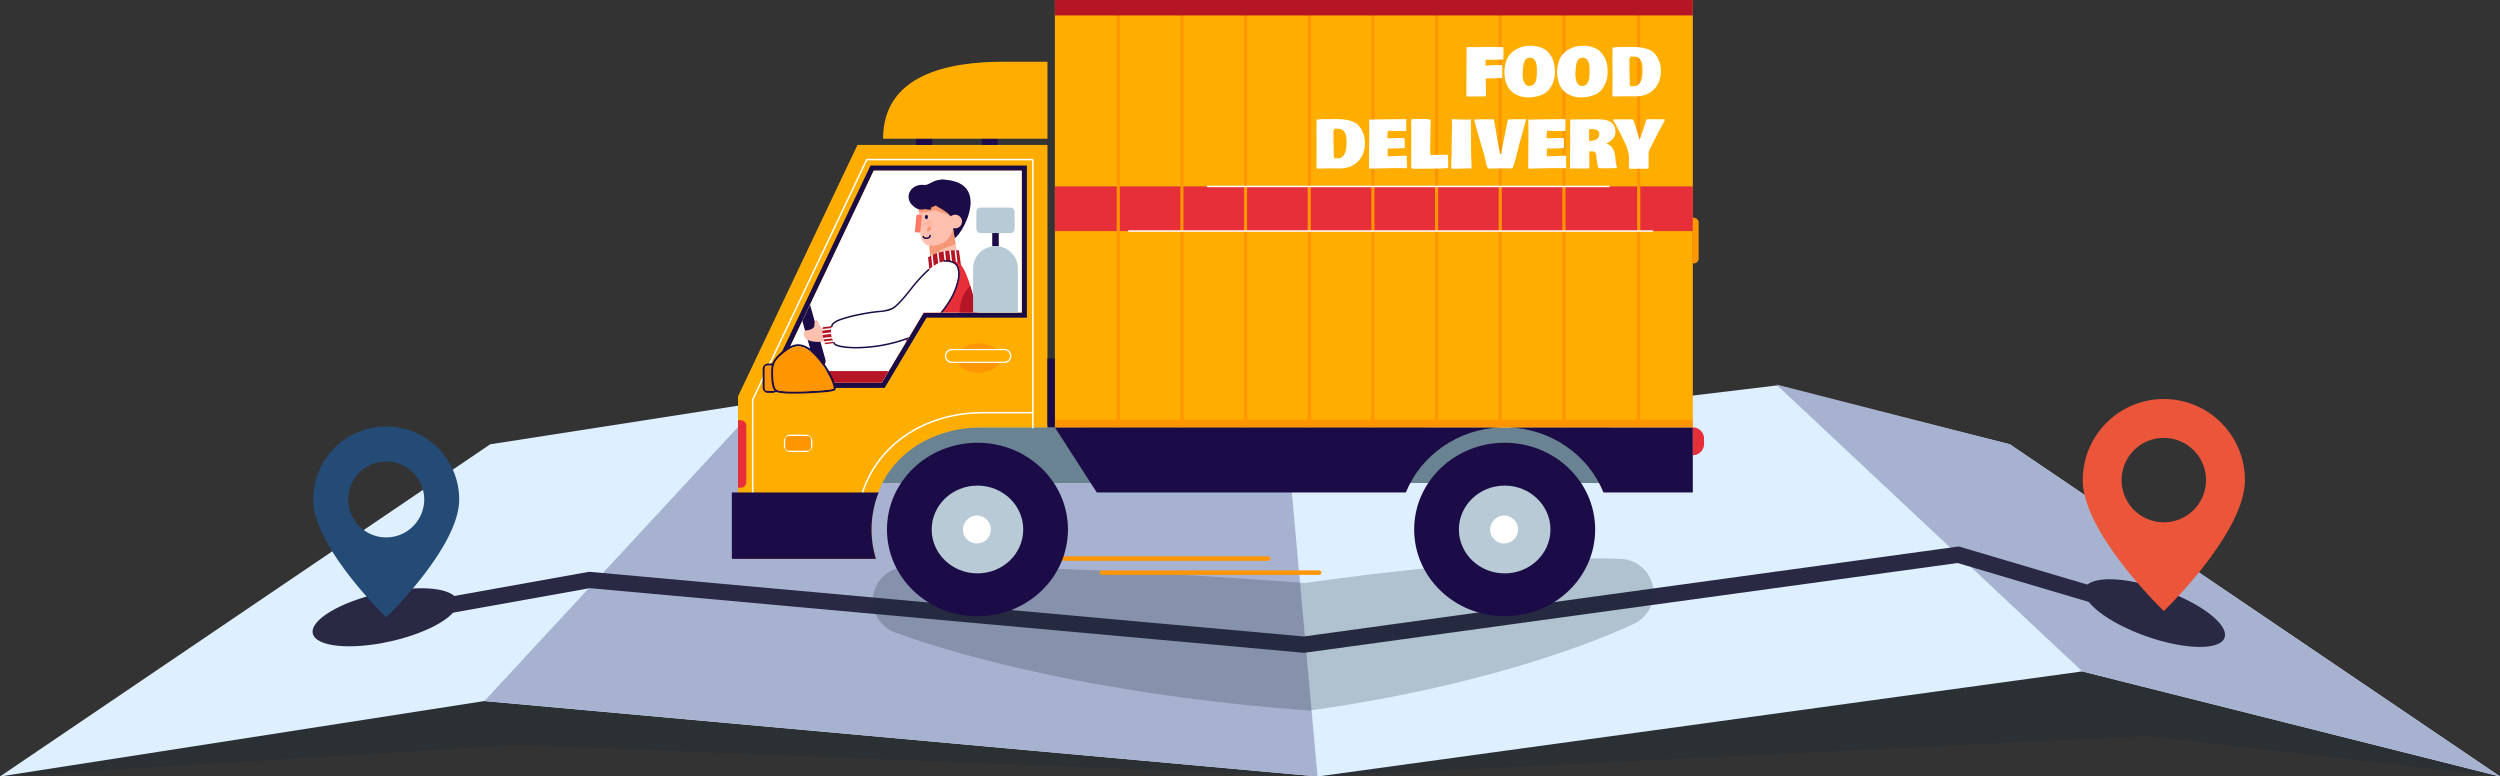 <svg xmlns="http://www.w3.org/2000/svg" width="980" height="304.378" viewBox="0 0 980 304.378">
  <rect x="0" y="0" width="980" height="304.378" fill="#333333" stroke="none"/>
  <g id="组_1028" data-name="组 1028" transform="translate(-9196 -2633.936)">
    <g id="组_1026" data-name="组 1026" transform="translate(9003 2273)">
      <g id="组_901" data-name="组 901" transform="translate(193 454.758)">
        <g id="组_872" data-name="组 872" transform="translate(0 0)">
          <g id="组_675" data-name="组 675" transform="translate(0 0)">
            <g id="组_655" data-name="组 655" transform="translate(0 133.928)" opacity="0.41">
              <g id="组_654" data-name="组 654">
                <path id="路径_48563" data-name="路径 48563" d="M120.991,631.267l203.416-12.389,313.068,12.389L962.426,615.38l138.565,15.887L932.882,554.64l-687.841,21.3Z" transform="translate(-120.991 -554.64)" fill="#1f2c35"/>
              </g>
            </g>
            <g id="组_657" data-name="组 657" transform="translate(0 57.301)">
              <g id="组_656" data-name="组 656">
                <path id="路径_48564" data-name="路径 48564" d="M1100.991,617.186,937.235,576l-299.761,41.19L310.867,587.615,120.991,617.186,313.155,486.968l106.192-16.538,206.34,16.538,191.557-23.036,91.584,23.036Z" transform="translate(-120.991 -463.931)" fill="#deefff"/>
              </g>
            </g>
            <g id="组_659" data-name="组 659" transform="translate(189.876 63.799)">
              <g id="组_658" data-name="组 658">
                <path id="路径_48565" data-name="路径 48565" d="M345.758,588.809,454.238,471.623l206.34,16.538L672.366,618.38Z" transform="translate(-345.758 -471.623)" fill="#a7b2d1"/>
              </g>
            </g>
            <g id="组_661" data-name="组 661" transform="translate(696.267 56.878)">
              <g id="组_660" data-name="组 660">
                <path id="路径_48566" data-name="路径 48566" d="M1065.179,575.919,945.2,463.431l91.569,23.459,192.164,130.219Z" transform="translate(-945.202 -463.431)" fill="#a7b2d1"/>
              </g>
            </g>
            <g id="组_663" data-name="组 663" transform="translate(147.553 120.453)">
              <g id="组_662" data-name="组 662">
                <path id="路径_48567" data-name="路径 48567" d="M659.2,580.3c-.1,0-.191,0-.287-.013L379.3,554.971,299.4,569.3a3.182,3.182,0,1,1-1.124-6.265l80.314-14.405a3.07,3.07,0,0,1,.849-.037L659.13,573.917l256.161-35.2a3.186,3.186,0,0,1,1.339.1l77.021,22.862a3.182,3.182,0,1,1-1.811,6.1l-76.362-22.666L659.636,580.272A3.232,3.232,0,0,1,659.2,580.3Z" transform="translate(-295.658 -538.688)" fill="#292944"/>
              </g>
            </g>
            <g id="组_666" data-name="组 666" transform="translate(342.136 125.074)" opacity="0.24">
              <g id="组_665" data-name="组 665">
                <g id="组_664" data-name="组 664">
                  <path id="路径_48568" data-name="路径 48568" d="M538.933,547.56c6.762-.276,13.426-.187,20.119-.182,6.676.048,13.34.168,20,.31l9.975.263,9.961.337c6.643.2,13.27.5,19.9.8,13.258.593,26.494,1.346,39.719,2.177,6.613.4,13.218.862,19.817,1.309l19.648,1.4-5.108.173,15.452-2.1c5.2-.677,10.4-1.342,15.621-1.951,10.435-1.23,20.9-2.337,31.4-3.243q15.753-1.384,31.647-2.129c5.307-.214,10.617-.424,15.959-.5s10.691-.132,16.122.132l.2.009a13.335,13.335,0,0,1,5.053,25.375c-4.972,2.351-10.011,4.469-15.083,6.41-2.531,1-5.081,1.912-7.627,2.857-2.549.924-5.112,1.771-7.67,2.66q-15.382,5.146-31,9.165c-10.406,2.712-20.878,5.076-31.4,7.163-5.261,1.051-10.542,2.009-15.834,2.921l-7.963,1.3-8.08,1.2-2.545.378-2.564-.2-10.262-.817-10.133-.948q-10.114-1.021-20.191-2.273-20.154-2.528-40.186-6.113c-3.339-.6-6.672-1.23-10.005-1.866-3.33-.674-6.66-1.336-9.982-2.057q-9.976-2.106-19.9-4.571c-3.3-.859-6.609-1.682-9.9-2.571-3.293-.908-6.587-1.827-9.864-2.81-6.561-1.9-13.1-4.066-19.561-6.43a13.187,13.187,0,0,1,3.98-25.559Z" transform="translate(-525.997 -544.158)" fill="#1f2c35"/>
                </g>
              </g>
            </g>
            <g id="组_668" data-name="组 668" transform="translate(120.497 132.345)">
              <g id="组_667" data-name="组 667" transform="translate(0 0)">
                <ellipse id="椭圆_213" data-name="椭圆 213" cx="29.045" cy="9.67" rx="29.045" ry="9.67" transform="matrix(0.976, -0.219, 0.219, 0.976, 0, 12.729)" fill="#292944"/>
              </g>
            </g>
            <g id="组_670" data-name="组 670" transform="translate(814.032 127.741)">
              <g id="组_669" data-name="组 669" transform="translate(0 0)">
                <ellipse id="椭圆_214" data-name="椭圆 214" cx="9.67" cy="29.045" rx="9.67" ry="29.045" transform="matrix(0.332, -0.943, 0.943, 0.332, 0, 18.245)" fill="#292944"/>
              </g>
            </g>
            <g id="组_672" data-name="组 672" transform="translate(122.806 73.356)">
              <g id="组_671" data-name="组 671">
                <path id="路径_48569" data-name="路径 48569" d="M261.875,397.8a28.6,28.6,0,0,0-28.6,28.6c0,18.736,28.6,46.191,28.6,46.191s28.6-27.455,28.6-46.191A28.6,28.6,0,0,0,261.875,397.8Zm0,43.481a14.884,14.884,0,1,1,14.884-14.884A14.884,14.884,0,0,1,261.875,441.278Z" transform="translate(-233.278 -397.797)" fill="#244b76"/>
              </g>
            </g>
            <g id="组_674" data-name="组 674" transform="translate(788.54 0)">
              <g id="组_673" data-name="组 673" transform="translate(27.896 62.594)">
                <path id="路径_48570" data-name="路径 48570" d="M1086.213,396.1a31.782,31.782,0,0,0-31.782,31.782c0,20.823,31.782,51.335,31.782,51.335S1118,448.706,1118,427.883A31.783,31.783,0,0,0,1086.213,396.1Zm0,48.324a16.542,16.542,0,1,1,16.542-16.542A16.541,16.541,0,0,1,1086.213,444.425Z" transform="translate(-1054.431 -396.101)" fill="#eb553a"/>
              </g>
            </g>
          </g>
        </g>
      </g>
      <g id="组_985" data-name="组 985" transform="translate(479.882 360.936)">
        <g id="组_913" data-name="组 913" transform="translate(144.192 223.596)">
          <path id="路径_48702" data-name="路径 48702" d="M128.007,308.566h85.156a.871.871,0,0,1,.869.871h0a.872.872,0,0,1-.869.871H128.007a.872.872,0,0,1-.869-.871h0A.871.871,0,0,1,128.007,308.566Z" transform="translate(-127.138 -308.566)" fill="#ff9500" fill-rule="evenodd"/>
        </g>
        <g id="组_914" data-name="组 914" transform="translate(124.213 218.092)">
          <path id="路径_48703" data-name="路径 48703" d="M117.874,305.774h85.154a.874.874,0,0,1,.871.871h0a.874.874,0,0,1-.871.871H117.874a.874.874,0,0,1-.871-.871h0A.874.874,0,0,1,117.874,305.774Z" transform="translate(-117.003 -305.774)" fill="#ff9500" fill-rule="evenodd"/>
        </g>
        <g id="组_915" data-name="组 915" transform="translate(56.929 167.534)">
          <rect id="矩形_1085" data-name="矩形 1085" width="287.512" height="21.812" fill="#698392"/>
        </g>
        <g id="组_916" data-name="组 916" transform="translate(267.474 173.555)">
          <ellipse id="椭圆_235" data-name="椭圆 235" cx="35.474" cy="34.007" rx="35.474" ry="34.007" transform="translate(0)" fill="#1b0c47"/>
        </g>
        <g id="组_917" data-name="组 917" transform="translate(285.002 190.358)">
          <ellipse id="椭圆_236" data-name="椭圆 236" cx="17.946" cy="17.204" rx="17.946" ry="17.204" fill="#b7cad6"/>
        </g>
        <g id="组_918" data-name="组 918" transform="translate(297.245 202.095)">
          <path id="路径_48704" data-name="路径 48704" d="M210.482,297.659a5.472,5.472,0,1,1-5.7,5.466A5.587,5.587,0,0,1,210.482,297.659Z" transform="translate(-204.779 -297.659)" fill="#fff" fill-rule="evenodd"/>
        </g>
        <g id="组_919" data-name="组 919" transform="translate(60.81 173.555)">
          <ellipse id="椭圆_237" data-name="椭圆 237" cx="35.474" cy="34.007" rx="35.474" ry="34.007" fill="#1b0c47"/>
        </g>
        <g id="组_920" data-name="组 920" transform="translate(78.338 190.358)">
          <ellipse id="椭圆_238" data-name="椭圆 238" cx="17.946" cy="17.204" rx="17.946" ry="17.204" fill="#b7cad6"/>
        </g>
        <g id="组_921" data-name="组 921" transform="translate(90.581 202.095)">
          <path id="路径_48705" data-name="路径 48705" d="M105.645,297.659a5.472,5.472,0,1,1-5.7,5.466A5.587,5.587,0,0,1,105.645,297.659Z" transform="translate(-99.942 -297.659)" fill="#fff" fill-rule="evenodd"/>
        </g>
        <g id="组_922" data-name="组 922" transform="translate(2.419 56.813)">
          <path id="路径_48706" data-name="路径 48706" d="M102.055,223.96h74.469V334.681H150.6c-24.686.27-43.039,16.543-43.039,40.027a38.926,38.926,0,0,0,1.731,11.524H55.219V322.54Z" transform="translate(-55.219 -223.96)" fill="#ffae00" fill-rule="evenodd"/>
        </g>
        <g id="组_923" data-name="组 923" transform="translate(7.868 62.261)">
          <path id="路径_48707" data-name="路径 48707" d="M103.194,226.724h64.6a.6.6,0,0,1,.6.6v98.625a.6.6,0,0,1-.6.6H147.858c-26.486.29-48.431,17.935-48.431,45.476a44.587,44.587,0,0,0,.327,5.4.587.587,0,0,1-.148.469.579.579,0,0,1-.447.2H58.582a.6.6,0,0,1-.6-.6v-56.28a.581.581,0,0,1,.059-.256l44.61-93.894A.589.589,0,0,1,103.194,226.724Z" transform="translate(-57.983 -226.724)" fill="#fff" fill-rule="evenodd"/>
        </g>
        <g id="组_924" data-name="组 924" transform="translate(8.467 62.861)">
          <path id="路径_48708" data-name="路径 48708" d="M102.9,227.028,58.287,320.922V377.2H98.864a45.267,45.267,0,0,1-.331-5.474c0-27.835,22.165-45.781,49.024-46.075h19.938V227.028Z" transform="translate(-58.287 -227.028)" fill="#ffae00" fill-rule="evenodd"/>
        </g>
        <g id="组_925" data-name="组 925" transform="translate(12.896 64.877)">
          <path id="路径_48709" data-name="路径 48709" d="M101.99,228.051,60.534,315.3l47-.073,16.431-27.525H163.3V228.051Zm1.273,2.017h58.017V285.69h-38.46L106.39,313.217l-42.663.067Z" transform="translate(-60.534 -228.051)" fill="#1b0c47" fill-rule="evenodd"/>
        </g>
        <g id="组_926" data-name="组 926" transform="translate(16.089 66.893)">
          <path id="路径_48710" data-name="路径 48710" d="M101.691,229.074,62.154,312.29l42.663-.067L121.247,284.7h38.46V229.074Z" transform="translate(-62.154 -229.074)" fill="#fff" fill-rule="evenodd"/>
        </g>
        <g id="组_927" data-name="组 927" transform="translate(0 193.052)">
          <path id="路径_48711" data-name="路径 48711" d="M111.546,293.072a39.159,39.159,0,0,0-1.061,26.033H53.992V293.072Z" transform="translate(-53.992 -293.072)" fill="#1b0c47" fill-rule="evenodd"/>
        </g>
        <g id="组_928" data-name="组 928" transform="translate(117.674 161.26)">
          <path id="路径_48712" data-name="路径 48712" d="M114.285,277.244v6.048a.3.3,0,1,1-.6,0v-6.048a.3.3,0,0,1,.6,0Z" transform="translate(-113.686 -276.944)" fill="#fff" fill-rule="evenodd"/>
        </g>
        <g id="组_929" data-name="组 929" transform="translate(2.419 164.727)">
          <path id="路径_48713" data-name="路径 48713" d="M55.219,278.7h1.013a2.247,2.247,0,0,1,2.241,2.239V302.92a2.249,2.249,0,0,1-2.241,2.241H55.219Z" transform="translate(-55.219 -278.703)" fill="#e62f39" fill-rule="evenodd"/>
        </g>
        <g id="组_930" data-name="组 930" transform="translate(72.22 53.878)">
          <rect id="矩形_1086" data-name="矩形 1086" width="6.294" height="2.935" fill="#1b0c47"/>
        </g>
        <g id="组_931" data-name="组 931" transform="translate(97.932 53.878)">
          <rect id="矩形_1087" data-name="矩形 1087" width="6.295" height="2.935" fill="#1b0c47"/>
        </g>
        <g id="组_932" data-name="组 932" transform="translate(59.285 24.2)">
          <path id="路径_48714" data-name="路径 48714" d="M84.066,237.61h64.439V207.416H131.142C109.671,207.416,84.066,212.427,84.066,237.61Z" transform="translate(-84.066 -207.416)" fill="#ffae00" fill-rule="evenodd"/>
        </g>
        <g id="组_933" data-name="组 933" transform="translate(126.63 0)">
          <rect id="矩形_1088" data-name="矩形 1088" width="250.075" height="167.534" fill="#ffae00"/>
        </g>
        <g id="组_934" data-name="组 934" transform="translate(126.63 73.081)">
          <rect id="矩形_1089" data-name="矩形 1089" width="250.075" height="17.497" fill="#e62f39"/>
        </g>
        <g id="组_935" data-name="组 935" transform="translate(376.705 167.534)">
          <path id="路径_48715" data-name="路径 48715" d="M245.088,280.127h0a4.415,4.415,0,0,1,4.4,4.4v2.117a4.415,4.415,0,0,1-4.4,4.4h0Z" transform="translate(-245.088 -280.127)" fill="#e62f39" fill-rule="evenodd"/>
        </g>
        <g id="组_936" data-name="组 936" transform="translate(376.705 85.349)">
          <path id="路径_48716" data-name="路径 48716" d="M245.088,238.436h.357a1.945,1.945,0,0,1,1.938,1.938v14.047a1.944,1.944,0,0,1-1.938,1.938h-.357Z" transform="translate(-245.088 -238.436)" fill="#ff9500" fill-rule="evenodd"/>
        </g>
        <g id="组_937" data-name="组 937" transform="translate(150.849 0)">
          <path id="路径_48717" data-name="路径 48717" d="M334.5,195.14h1.279V362.674H334.5V195.14Zm-203.989,0h1.252V362.674h-1.252V195.14Zm24.955,0h1.254V362.674H155.47V195.14Zm24.957,0h1.254V362.674h-1.254V195.14Zm24.957,0h1.252V362.674h-1.252V195.14Zm24.955,0h1.254V362.674h-1.254V195.14Zm24.957,0h1.254V362.674h-1.254V195.14Zm24.956,0H281.5V362.674H280.25V195.14Zm24.957,0h1.252V362.674h-1.252Z" transform="translate(-130.515 -195.14)" fill="#ff9500" fill-rule="evenodd"/>
        </g>
        <g id="组_940" data-name="组 940" transform="translate(229.166 17.927)">
          <g id="组_938" data-name="组 938" transform="translate(0 28.684)">
            <path id="路径_48718" data-name="路径 48718" d="M179.523,238.2c-1.157,0-2.226-.037-3.345-.037-1.9,0-3.8.049-5.7.114a2.16,2.16,0,0,1-.239-1.07c0-.152.012-.3.012-.453v-1.961c0-.954.026-1.924.026-2.791v-4.6c-.014-.79-.026-1.546-.026-2.364v-2.062c0-.089.012-.189.012-.29v-3.6a20.842,20.842,0,0,1,3.558-.239h1.433c.881,0,1.559-.039,2.352-.039,2.616,0,6.438.24,8.638,2.038l.112.089-.012-.014a9.813,9.813,0,0,1,2.88,7.394c0,6.324-4.451,9.782-9.342,9.831l-.051.051Zm-2.1-15.628a4.253,4.253,0,0,0-.3.5l-.225.465v.7c0,1.885.049,4.035.1,5.9l.075,3.631a.528.528,0,0,0,.5.467,11.092,11.092,0,0,0,2-.175c2.4-.857,2.478-4.589,2.478-6.024,0-1.546-.051-3.82-1.547-4.928C179.535,222.471,178.454,222.646,177.423,222.571Z" transform="translate(-170.244 -218.761)" fill="#fff"/>
            <path id="路径_48719" data-name="路径 48719" d="M195.255,223.293c-.063.2-.376.2-.743.2h-.087c-2.062,0-4.274-.037-6.338-.1-.012.225-.063.578-.075.816l-.063.477a15.82,15.82,0,0,0-.089,1.66l3.9-.087c.5-.014.968-.026,1.459-.026h.2c.9,0,1.244,0,1.244.3,0,.039-.012.077-.012.1v.3c0,1.3.063,2.05.063,3.233l-.014.012v-.012c-2.036.1-4.086.189-6.109.189H188V233.4c2.338,0,4.54-.215,6.827-.215a1.135,1.135,0,0,1,.718.164c-.014.327-.014.617-.014.932a22.98,22.98,0,0,0,.063,2.35v-.014c.014.341.026.694.026,1.082a.319.319,0,0,1-.278.367c-1.394,0-2.778-.039-4.173-.039-1.609,0-3.331.051-4.9.089l-2.06.051c-1.082.024-2.164.061-3.245.075l-.037-.026h.012c-.049-.063-.175-.175-.238-.238v-.442c0-4.615.075-9.253.075-13.44l.014-1.823c0-.954-.075-3.13-.063-3.306a.3.3,0,0,1,.087.038c4.439-.075,9.91-.164,14.4-.175a.226.226,0,0,1,.075.075v3.546C195.267,222.727,195.281,223,195.255,223.293Z" transform="translate(-160.093 -218.741)" fill="#fff"/>
            <path id="路径_48720" data-name="路径 48720" d="M203.5,233.81v.29a3.465,3.465,0,0,0,.087.954c0,1.031,0,1.938-.012,2.969v-.039c-.075.327-9.557.327-12.409.327-.643,0-1.22-.01-1.875-.024a2.653,2.653,0,0,1-.2-1.246c0-.25.026-.552.026-.816v-2.854c0-.6.012-1.5.012-2.389v-2.366c0-1.242.014-2.513.014-3.809,0-.627,0-1.055-.026-1.985v-.138c0-.53-.037-1.183-.037-1.812a5.753,5.753,0,0,1,.264-2.074c.25.012.4.012.69.012h.605c.7,0,1.382-.026,2.111-.026,1.875,0,3.673.075,3.974.453,0,1.459-.1,2.854-.1,4.388l-.037,3.682c0,.051-.014.1-.014.152l-.051,5.232.5.288c1.66-.1,2.551-.138,5.181-.138.765,0,1.356.037,1.382.213a.136.136,0,0,0-.012.051A2.514,2.514,0,0,0,203.5,233.81Z" transform="translate(-151.953 -218.785)" fill="#fff"/>
            <path id="路径_48721" data-name="路径 48721" d="M204.788,222.954v.729c0,3.507.087,6.8.087,10.233a.436.436,0,0,0,.037.189v.026a.346.346,0,0,1,.039.164c0,.6.037,1.27.049,1.847l.051,1.812a.489.489,0,0,1-.227.215H204.4c-2.452,0-4.765.112-7.041.112-.1-.051-.227-.126-.327-.187,0-.077.014-.114.014-.215l.037-1.384a30.388,30.388,0,0,1,.138-3.546c0-3.621.049-7.317.152-11.027-.026-.526-.037-1.078-.037-1.595v-.416a6.846,6.846,0,0,1-.051-.9.3.3,0,0,1,.063-.175c1.861.114,3.57.164,5.531.164a19.459,19.459,0,0,0,1.961-.077.832.832,0,0,1,.037.213h-.087Z" transform="translate(-144.228 -218.741)" fill="#fff"/>
            <path id="路径_48722" data-name="路径 48722" d="M212.8,238.1a8.4,8.4,0,0,1-.994.051c-1.6,0-3.142.024-4.727.061-.428-.377-.818-2.062-1.043-3.205-.39-1.9-1.22-4.451-1.786-6.462l-.376-1.333c-.755-2.642-1.7-5.634-2.239-8.25,0-.075,6.237-.1,7.369-.1a.353.353,0,0,1,.351.166c.692,4.1,1.5,8.7,2.239,12.849l.1.666h.5l.112-.654c.416-2.628.956-5.281,1.484-7.909l.3-1.421c.252-1.167.465-2.413.692-3.57.477-.126,4.187-.15,6.4-.15h.566a.414.414,0,0,1,.189.164l-2.527,9.141c-.114.412-.252.879-.327,1.281v-.012l-.591,2.312c-.552,2.352-1.5,6.1-2.036,6.438-.365,0-.7-.012-1.068-.026h-.063c-.566,0-1.043-.037-1.585-.037Z" transform="translate(-139.759 -218.729)" fill="#fff"/>
            <path id="路径_48723" data-name="路径 48723" d="M226.917,223.293c-.063.2-.378.2-.743.2h-.087c-2.062,0-4.276-.037-6.338-.1-.014.225-.063.578-.075.816l-.063.477a15.3,15.3,0,0,0-.089,1.66l3.9-.087c.5-.014.966-.026,1.457-.026h.2c.9,0,1.246,0,1.246.3,0,.039-.014.077-.014.1v.3c0,1.3.063,2.05.063,3.233l-.012.012v-.012c-2.036.1-4.086.189-6.111.189h-.591V233.4c2.34,0,4.54-.215,6.829-.215a1.129,1.129,0,0,1,.716.164c-.012.327-.012.617-.012.932a22.441,22.441,0,0,0,.063,2.35v-.014c.012.341.026.694.026,1.082a.319.319,0,0,1-.276.367c-1.4,0-2.78-.039-4.175-.039-1.611,0-3.333.051-4.9.089l-2.062.051c-1.08.024-2.163.061-3.243.075l-.037-.026h.012c-.049-.063-.175-.175-.239-.238v-.442c0-4.615.075-9.253.075-13.44l.012-1.823c0-.954-.075-3.13-.061-3.306a.3.3,0,0,1,.087.038c4.437-.075,9.908-.164,14.4-.175a.2.2,0,0,1,.075.075v3.546C226.929,222.727,226.941,223,226.917,223.293Z" transform="translate(-129.34 -218.741)" fill="#fff"/>
            <path id="路径_48724" data-name="路径 48724" d="M239.1,237.91l-.049.039c-1.559.1-3.03.138-4.64.138-.83,0-1.571-.024-2.389-.063h-.075c-.313,0-.666-2.314-.83-3.71l-.063-.54c-.075-1.9-.6-2.338-1.987-2.338-.049,0-.112.012-.164.012h-.666v3.822c0,.126.014.264.014.4v2.3a.236.236,0,0,1-.189.15c-2.415.089-4.816.026-7.229.063a.369.369,0,0,0-.077-.026.041.041,0,0,0-.024.012c-.026,0-.037-.012-.077-.036L220.68,237c0-.124-.012-.25-.012-.377,0-1.735.049-3.471.049-5.216v-.919c0-.3.014-.617.014-.944l.012-3.257c0-.138.012-.264.012-.428,0-.93-.037-1.859-.037-2.852,0-1.321.051-2.653.051-4.012,0-.087.313-.1.718-.1.2,0,.5.014.8.014h.765c.517,0,1.07.012,1.6.012l1.735-.026c1.346,0,2.691-.039,4.035-.039.781,0,1.547.014,2.326.053,3.759.1,5.734,1.833,5.734,4.828,0,2.174-1.358,3.568-3.6,4.638,3.71,1.169,3.42,4.991,3.736,7.254l.124.641A15.047,15.047,0,0,0,239.1,237.91Zm-10.071-15.238H228.3a3.842,3.842,0,0,0-.138,1.484c0,1.043,0,2.553.063,3.207,1.711-.039,3.937-.479,3.937-2.716a1.7,1.7,0,0,0-1.12-1.648A5.03,5.03,0,0,0,229.028,222.672Zm10.083,15.252a.012.012,0,0,1-.012-.014h.012Zm0-.014v-.024c0-.012.026-.012.063-.012Z" transform="translate(-121.281 -218.711)" fill="#fff"/>
            <path id="路径_48725" data-name="路径 48725" d="M243.119,238.036a.268.268,0,0,1-.25.2c-2.478,0-4.755.049-7.205.049a1.165,1.165,0,0,1-.278-.8c0-.53.026-1.057.026-1.573v-.365c0-.138.014-.252.014-.377l.012-.919c0-2.9-1.068-5.106-2.188-7.406l-1.873-3.745c-.327-.617-.591-1.169-1.045-1.987l-.075-.138v.014a5.828,5.828,0,0,1-1.005-2.038c0-.051.189-.063.4-.063h3.231c1.333,0,2.679,0,4.037.039.313.061,1.471,3.82,2.1,6.046l.568,2c.991-2.592,2.011-5.924,2.7-8.023a7.071,7.071,0,0,1,1.861-.1h1.609c.3,0,.58,0,.97.024H248.9c.138,0,.29-.012.416-.012.075.037.136.126.187.315l-.377.741v-.012l-.818,1.571c-.792,1.459-1.7,3.067-2.389,4.577v-.014l-.426.818c-.806,1.545-1.585,3.144-2.352,4.7-.026.428-.026.867-.026,1.283Z" transform="translate(-112.931 -218.723)" fill="#fff"/>
          </g>
          <g id="组_939" data-name="组 939" transform="translate(58.766)">
            <path id="路径_48726" data-name="路径 48726" d="M214.54,209.355c-1.321.114-2.679.126-4.023.126l-2.9.012v.365c0,.353-.028.716-.028,1.108a5.791,5.791,0,0,0,.039.854c1.948-.164,3.294-.264,5.206-.264a3.073,3.073,0,0,1,1.307.227v4.211c0,.591-.264.694-.666.694h-.164c-.152,0-.465-.028-.678-.028-1.6.089-3.4.152-4.993.189,0,1.7.089,3.42.089,5.005,0,.138-.014.29-.014.428v1.181c0,.264-.024.378-.225.4-2.49,0-4.816.063-7.193.063a.563.563,0,0,0-.063-.14l-.126-.2c-.024-.414-.049-1.27-.049-1.408l.075-17.489c0-.138.881-.164,1.711-.164.1,0,.2.012.315.012h.854c2.05,0,4.086-.061,6.074-.061,1.457,0,2.766.049,4.311.049h.428c.051,0,.126-.014.189-.014.515,0,.589.278.589.605,0,.388-.012.779-.012,1.169C214.589,207.33,214.577,208.348,214.54,209.355Z" transform="translate(-200.055 -203.997)" fill="#fff"/>
            <path id="路径_48727" data-name="路径 48727" d="M224.957,221.625c-1.672,1.936-5.005,2.815-7.544,2.854a10.294,10.294,0,0,1-5.9-1.51c-3.156-2.05-3.9-5.518-3.9-8.674,0-.053.024-.152.024-.278a13.333,13.333,0,0,1,1.22-5.054c1.849-3.205,5.33-4.729,9.092-4.729,1.973,0,5.393.619,7.039,2.805a9.475,9.475,0,0,1,1.924,3.42,13.063,13.063,0,0,1,.479,3.534,11.087,11.087,0,0,1-1.863,6.864Zm-10.06-8.072-.049.641a.619.619,0,0,1-.012.063v.039c-.026.264-.051.653-.051,1.017,0,1.924.416,4.577,2.478,4.678,3.016,0,3.091-3.27,3.091-6.15,0-2-.262-4.9-2.7-4.9S215.05,211.654,214.9,213.552Z" transform="translate(-192.707 -204.234)" fill="#fff"/>
            <path id="路径_48728" data-name="路径 48728" d="M235.44,221.625c-1.672,1.936-5,2.815-7.542,2.854a10.3,10.3,0,0,1-5.9-1.51c-3.156-2.05-3.9-5.518-3.9-8.674,0-.053.026-.152.026-.278a13.3,13.3,0,0,1,1.218-5.054c1.849-3.205,5.332-4.729,9.092-4.729,1.973,0,5.393.619,7.041,2.805a9.471,9.471,0,0,1,1.922,3.42,13.065,13.065,0,0,1,.479,3.534,11.1,11.1,0,0,1-1.861,6.864Zm-10.057-8.072-.051.641a.619.619,0,0,1-.012.063v.039c-.026.264-.049.653-.049,1.017,0,1.924.414,4.577,2.476,4.678,3.018,0,3.093-3.27,3.093-6.15,0-2-.264-4.9-2.7-4.9S225.533,211.654,225.383,213.552Z" transform="translate(-182.525 -204.234)" fill="#fff"/>
            <path id="路径_48729" data-name="路径 48729" d="M238.376,223.859c-1.155,0-2.226-.037-3.343-.037-1.9,0-3.8.051-5.7.114a2.16,2.16,0,0,1-.239-1.07c0-.15.012-.3.012-.453V220.45c0-.954.026-1.922.026-2.791v-4.6c-.012-.79-.026-1.545-.026-2.364v-2.062c0-.089.014-.189.014-.29v-3.6a20.826,20.826,0,0,1,3.558-.238h1.433c.879,0,1.559-.037,2.352-.037,2.616,0,6.436.239,8.638,2.036l.112.089-.014-.014a9.814,9.814,0,0,1,2.88,7.394c0,6.324-4.451,9.782-9.342,9.831l-.049.051Zm-2.1-15.628a4.1,4.1,0,0,0-.3.5l-.227.465v.706c0,1.885.049,4.033.1,5.9l.075,3.631a.53.53,0,0,0,.5.467,10.914,10.914,0,0,0,2-.175c2.4-.858,2.476-4.589,2.476-6.024,0-1.546-.049-3.82-1.546-4.928C238.388,208.13,237.307,208.305,236.276,208.23Z" transform="translate(-171.847 -204.004)" fill="#fff"/>
          </g>
        </g>
        <g id="组_941" data-name="组 941" transform="translate(126.63 0)">
          <rect id="矩形_1090" data-name="矩形 1090" width="250.075" height="6.049" fill="#b51525"/>
        </g>
        <g id="组_942" data-name="组 942" transform="translate(155.283 90.277)">
          <path id="路径_48730" data-name="路径 48730" d="M133.064,240.936H338.342a.3.3,0,0,1,0,.6H133.064a.3.3,0,0,1,0-.6Z" transform="translate(-132.764 -240.936)" fill="#fff" fill-rule="evenodd"/>
        </g>
        <g id="组_943" data-name="组 943" transform="translate(186.194 72.782)">
          <path id="路径_48731" data-name="路径 48731" d="M148.745,232.061H306.071a.3.3,0,0,1,0,.6H148.745a.3.3,0,0,1,0-.6Z" transform="translate(-148.445 -232.061)" fill="#fff" fill-rule="evenodd"/>
        </g>
        <g id="组_944" data-name="组 944" transform="translate(126.63 167.534)">
          <path id="路径_48732" data-name="路径 48732" d="M368.3,280.127H295.99c16.663.56,31.355,10.769,37.287,25.518H368.3V280.127Zm-75.2,0H118.229l16.433,25.518H255.817C261.749,290.9,276.441,280.687,293.1,280.127Z" transform="translate(-118.229 -280.127)" fill="#1b0c47" fill-rule="evenodd"/>
        </g>
        <g id="组_945" data-name="组 945" transform="translate(126.63 164.51)">
          <rect id="矩形_1091" data-name="矩形 1091" width="250.075" height="3.024" fill="#ff9500"/>
        </g>
        <g id="组_946" data-name="组 946" transform="translate(88.133 134.616)">
          <path id="路径_48733" data-name="路径 48733" d="M107.348,274.907c4.763,0,8.646-2.578,8.646-5.738s-3.883-5.74-8.646-5.74-8.648,2.578-8.648,5.74S102.585,274.907,107.348,274.907Z" transform="translate(-98.7 -263.428)" fill="#ff9500" fill-rule="evenodd"/>
        </g>
        <g id="组_947" data-name="组 947" transform="translate(83.508 136.786)">
          <path id="路径_48734" data-name="路径 48734" d="M99.1,264.529h20.57a2.744,2.744,0,1,1,0,5.488H99.1a2.744,2.744,0,1,1,0-5.488Zm0,.6a2.151,2.151,0,0,0-2.145,2.145h0a2.15,2.15,0,0,0,2.145,2.145h20.57a2.15,2.15,0,0,0,2.145-2.145h0a2.151,2.151,0,0,0-2.145-2.145Z" transform="translate(-96.354 -264.529)" fill="#fff" fill-rule="evenodd"/>
        </g>
        <g id="组_948" data-name="组 948" transform="translate(84.107 137.385)">
          <path id="路径_48735" data-name="路径 48735" d="M98.8,264.833h20.57a2.151,2.151,0,0,1,2.145,2.145h0a2.15,2.15,0,0,1-2.145,2.145H98.8a2.15,2.15,0,0,1-2.145-2.145h0A2.151,2.151,0,0,1,98.8,264.833Z" transform="translate(-96.658 -264.833)" fill="#ffae00" fill-rule="evenodd"/>
        </g>
        <g id="组_949" data-name="组 949" transform="translate(20.399 170.373)">
          <path id="路径_48736" data-name="路径 48736" d="M66.964,281.567h5.945a2.631,2.631,0,0,1,2.626,2.626v1.553a2.632,2.632,0,0,1-2.626,2.626H66.964a2.631,2.631,0,0,1-2.624-2.626v-1.553a2.63,2.63,0,0,1,2.624-2.626Zm0,.6a2.032,2.032,0,0,0-2.026,2.026v1.553a2.033,2.033,0,0,0,2.026,2.026h5.945a2.032,2.032,0,0,0,2.026-2.026v-1.553a2.031,2.031,0,0,0-2.026-2.026Z" transform="translate(-64.34 -281.567)" fill="#fff" fill-rule="evenodd"/>
        </g>
        <g id="组_950" data-name="组 950" transform="translate(20.997 170.971)">
          <rect id="矩形_1092" data-name="矩形 1092" width="9.998" height="5.607" rx="1.028" fill="#ff9500"/>
        </g>
        <g id="组_951" data-name="组 951" transform="translate(123.723 140.55)">
          <rect id="矩形_1093" data-name="矩形 1093" width="2.907" height="26.984" fill="#1b0c47"/>
        </g>
        <g id="组_976" data-name="组 976" transform="translate(27.638 70.411)">
          <g id="组_952" data-name="组 952" transform="translate(54.197 0.001)">
            <path id="路径_48737" data-name="路径 48737" d="M100.378,253.072c0-.012-2.9-12.965-.978-12.965.518,0-5.64-9.293-3.4-9.247C118.717,231.3,99.984,258.877,100.378,253.072Z" transform="translate(-95.505 -230.859)" fill="#1b0c47" fill-rule="evenodd"/>
          </g>
          <g id="组_953" data-name="组 953" transform="translate(49.462 18.946)">
            <path id="路径_48738" data-name="路径 48738" d="M94.067,255.435c.3.29,3.972.54,6.844.079,2.111-.339,3.572-1.425,4.041-1.309l-2.275-13.736L93.1,243.611Z" transform="translate(-93.103 -240.469)" fill="#ffc0af" fill-rule="evenodd"/>
          </g>
          <g id="组_954" data-name="组 954" transform="translate(49.462 18.946)">
            <path id="路径_48739" data-name="路径 48739" d="M103.724,246.789l-1.047-6.32L93.1,243.611l.71,8.7a9.052,9.052,0,0,0,3.82-2.939C98.092,248.752,101.453,247.682,103.724,246.789Z" transform="translate(-93.103 -240.469)" fill="#f69876" fill-rule="evenodd"/>
          </g>
          <g id="组_955" data-name="组 955" transform="translate(45.541 4.79)">
            <path id="路径_48740" data-name="路径 48740" d="M96.426,233.288c4.816,0,8.719,4.828,8.719,10.779s-3.257,10.511-9.263,10.334c-3.333-.1-4.142-3.4-4.25-6.584-.047-1.41-.43-3.2-.152-4.522-.028-.327-.063-.656-.106-.99C90.532,235.807,91.613,233.288,96.426,233.288Z" transform="translate(-91.114 -233.288)" fill="#ffc0af" fill-rule="evenodd"/>
          </g>
          <g id="组_956" data-name="组 956" transform="translate(48.032 13.82)">
            <path id="路径_48741" data-name="路径 48741" d="M92.985,237.869c-.335,0-.607.379-.607.846s.272.846.607.846.607-.38.607-.846S93.32,237.869,92.985,237.869Z" transform="translate(-92.378 -237.869)" fill="#1b0c47" fill-rule="evenodd"/>
          </g>
          <g id="组_957" data-name="组 957" transform="translate(47.13 15.852)">
            <path id="路径_48742" data-name="路径 48742" d="M94.881,239.271c0-.15-.294-.112-.2.014.03.041-.012.061.136.061.075,0,.067.006.067-.075Zm-2.241,1.565c0-.15-.3-.112-.2.014.028.041-.012.059.136.059.073,0,.067.008.067-.073Zm-.392.244c-.059-.266-.03-.152-.215-.219-.091-.032-.13.189.081.233.049.01.136,0,.134-.014Zm-.037-.485c0-.179-.047-.128-.213-.108-.122.014-.124.215.2.215.024-.067.018-.024.018-.106Zm.2-.031c.164-.093-.037-.122-.037-.059,0,.022.006.077.037.059Zm.493.033c.116.12.172.15-.051.16-.077,0-.27-.128.018-.154.016,0,.026-.014.034-.006Zm.958.067c0-.15-.294-.114-.2.014.03.041-.012.061.136.061.075,0,.067.006.067-.075Zm-.392.244c-.059-.268-.03-.152-.213-.219-.093-.032-.132.189.079.231.051.012.138,0,.134-.012Zm-.035-.485c0-.179-.049-.128-.215-.108-.12.014-.124.215.2.215.024-.067.02-.022.02-.106Zm.2-.032c.164-.093-.035-.122-.035-.057,0,.02.006.075.035.057Zm.493.034c.116.12.172.15-.051.16-.075,0-.27-.128.018-.154.016,0,.026-.014.034-.006Zm-.946-.256c0,.081.006.075-.069.075-.146,0-.106-.02-.136-.061-.091-.126.2-.162.2-.014Zm-.392.246c-.059-.268-.032-.154-.215-.219-.091-.034-.132.187.081.231a.237.237,0,0,0,.134-.012Zm-.037-.487c0-.179-.047-.128-.215-.108-.12.016-.124.215.2.215.024-.067.018-.022.018-.106Zm.2-.031c.162-.093-.037-.122-.037-.057,0,.02.006.075.037.057Zm.493.034c-.008-.008-.018,0-.034.006-.288.026-.095.158-.02.154.225-.01.17-.039.053-.16Zm1.2,1.2c0-.15-.3-.112-.205.014.03.041-.01.061.138.061.073,0,.067.006.067-.075Zm-.392.246c-.059-.268-.03-.154-.215-.219-.091-.034-.13.187.081.231a.237.237,0,0,0,.134-.012Zm-.037-.487c0-.179-.047-.128-.213-.108-.122.016-.126.215.2.215.024-.067.018-.022.018-.106Zm.2-.031c.164-.093-.037-.122-.037-.057,0,.02.006.075.037.057Zm.493.034c.116.12.171.15-.051.16-.077,0-.27-.128.018-.154.016,0,.026-.014.034-.006Zm.958.067c0-.15-.294-.112-.2.014.03.041-.012.061.136.061.075,0,.067.006.067-.075Zm-.392.246c-.059-.268-.03-.154-.213-.219-.093-.034-.132.187.079.231a.233.233,0,0,0,.134-.012Zm-.035-.487c0-.179-.049-.128-.215-.108-.12.016-.124.215.2.215.024-.067.02-.022.02-.106Zm.2-.032c.164-.093-.035-.122-.035-.057,0,.02.006.075.035.057Zm.493.034c.116.12.174.15-.051.16-.075,0-.27-.128.018-.154.016,0,.026-.014.033-.006Zm-.946-.254c0,.079.006.073-.067.073-.148,0-.108-.02-.138-.059-.091-.128.205-.164.205-.014Zm-.392.244c-.059-.268-.032-.154-.215-.219-.091-.034-.13.187.081.231a.237.237,0,0,0,.134-.012Zm-.037-.487c0-.179-.047-.128-.215-.108-.12.016-.124.215.2.215.024-.067.018-.022.018-.106Zm.2-.032c.162-.093-.037-.122-.037-.057,0,.02.006.075.037.057Zm.493.034c-.008-.008-.018.006-.034.006-.288.026-.095.158-.02.154.225-.01.17-.039.053-.16Zm-1.12-.288c0-.15-.3-.114-.205.014.03.041-.01.059.138.059.073,0,.067.008.067-.073Zm-.392.244c0,.012-.085.022-.134.012-.213-.043-.171-.262-.081-.231.183.065.156-.049.215.219Zm-.037-.487c0-.177-.049-.128-.215-.106-.12.014-.124.215.2.215.024-.067.018-.024.018-.108Zm.2-.03c.162-.093-.037-.122-.037-.059,0,.022.006.077.037.059Zm.493.034c.116.118.172.15-.053.16-.075,0-.268-.13.02-.154.016,0,.026-.014.034-.006Zm.958.067c0-.15-.294-.114-.2.014.03.041-.012.059.136.059.073,0,.067.008.067-.073Zm-.392.244c-.059-.268-.03-.152-.215-.219-.091-.032-.13.187.081.231.049.01.136,0,.134-.012Zm-.035-.487c0,.085,0,.041-.02.108-.319,0-.317-.2-.2-.215.166-.022.215-.071.215.106Zm.2-.03c.164-.093-.037-.122-.037-.059,0,.022.006.077.037.059Zm-.846.022c-.059-.266-.032-.152-.215-.219-.091-.032-.132.189.079.233.051.01.138,0,.136-.014Zm-.037-.485c0-.179-.049-.128-.215-.108-.12.014-.124.215.2.215a.165.165,0,0,0,.018-.106Zm.2-.032c.164-.093-.035-.122-.035-.057,0,.02.006.075.035.057Zm.493.034c.118.12.173.15-.051.16-.075,0-.27-.128.02-.154.016,0,.024-.014.032-.006Zm.682.495c.116.12.172.15-.051.16-.077,0-.27-.13.018-.154C95.811,239.531,95.821,239.519,95.829,239.527Z" transform="translate(-91.92 -238.9)" fill="#f69876" fill-rule="evenodd"/>
          </g>
          <g id="组_958" data-name="组 958" transform="translate(48.811 18.392)">
            <path id="路径_48743" data-name="路径 48743" d="M94.295,240.275c.294.221.231.8-.138,1.285s-.907.706-1.2.485-.231-.8.138-1.285S94,240.054,94.295,240.275Z" transform="translate(-92.773 -240.188)" fill="#f69876" fill-rule="evenodd"/>
          </g>
          <g id="组_959" data-name="组 959" transform="translate(44.077 13.67)">
            <rect id="矩形_1094" data-name="矩形 1094" width="6.954" height="2.123" rx="0.336" transform="matrix(0.097, -0.995, 0.995, 0.097, 0, 6.921)" fill="#ff7863"/>
          </g>
          <g id="组_960" data-name="组 960" transform="translate(49.278 27.686)">
            <path id="路径_48744" data-name="路径 48744" d="M93.01,247.665c.124.962.351,3.239.526,5,3.174-2.119,7.923-2.172,12.36-1.89-.329-2.452-.6-4.678-.779-5.865C101.059,244.811,96.511,245.445,93.01,247.665Z" transform="translate(-93.01 -244.903)" fill="#b51525" fill-rule="evenodd"/>
          </g>
          <g id="组_961" data-name="组 961" transform="translate(50.461 27.582)">
            <path id="路径_48745" data-name="路径 48745" d="M93.612,246.953l.511,4.52a.3.3,0,1,0,.6-.067l-.511-4.52a.3.3,0,1,0-.6.067Zm7.138-1.709.511,4.52a.3.3,0,0,0,.6-.069l-.511-4.518a.3.3,0,1,0-.6.067Zm2.1-.061.511,4.518a.3.3,0,0,0,.6-.067l-.511-4.518a.3.3,0,1,0-.6.067Zm-4.341.375.511,4.52a.3.3,0,0,0,.6-.067l-.511-4.52a.3.3,0,1,0-.6.067Zm-2.557.507.511,4.52a.3.3,0,0,0,.6-.067L96.543,246a.3.3,0,0,0-.6.067Z" transform="translate(-93.61 -244.85)" fill="#fff" fill-rule="evenodd"/>
          </g>
          <g id="组_962" data-name="组 962" transform="translate(40.5 32.113)">
            <path id="路径_48746" data-name="路径 48746" d="M109.289,247.6c2.992,2.025,5.043,10.219,7.491,19.537H95.6l-7.045,11.8.254-1.475c.3-1.723,1-18.528,9.07-26.675C100.239,249.769,106.661,245.825,109.289,247.6Z" transform="translate(-88.557 -247.149)" fill="#e62f39" fill-rule="evenodd"/>
          </g>
          <g id="组_963" data-name="组 963" transform="translate(7.768 57.417)">
            <path id="路径_48747" data-name="路径 48747" d="M72.188,260.448l3.578-.463c-.564,2.409-.282,4.021.9,6.651q-1.789.234-3.578.465C72.1,264.661,71.636,263.08,72.188,260.448Z" transform="translate(-71.953 -259.985)" fill="#b51525" fill-rule="evenodd"/>
          </g>
          <g id="组_964" data-name="组 964" transform="translate(7.562 58.18)">
            <path id="路径_48748" data-name="路径 48748" d="M72.917,266.166l3.507-.39a.3.3,0,1,0-.069-.593l-3.507.39a.3.3,0,1,0,.069.593Zm-.735-4.806,3.509-.39a.3.3,0,0,0,.262-.331.3.3,0,0,0-.331-.264l-3.509.39a.3.3,0,0,0,.069.6Zm.024,1.7,3.509-.39a.3.3,0,1,0-.071-.6l-3.507.39a.3.3,0,0,0,.069.6Zm.237,1.764,3.509-.39a.3.3,0,0,0-.069-.6l-3.509.39a.3.3,0,0,0,.069.6Z" transform="translate(-71.848 -260.372)" fill="#fff" fill-rule="evenodd"/>
          </g>
          <g id="组_965" data-name="组 965" transform="translate(11.301 31.965)">
            <path id="路径_48749" data-name="路径 48749" d="M122.785,256.817a27.283,27.283,0,0,1-5.989,10.4h-6.807l-5.963,9.99c-11.418,5.24-29.144,4.485-29.1,1.973-1.181-2.63-1.463-4.242-.9-6.651-.566-1.926,8.693-4.435,16.263-5.455,8.165-1.1,6.752.556,16-10.661,4.914-5.959,10.639-11.366,15.6-8.587C124.287,249.168,123.971,252.547,122.785,256.817Z" transform="translate(-73.745 -247.073)" fill="#fff" fill-rule="evenodd"/>
          </g>
          <g id="组_966" data-name="组 966" transform="translate(12.18 31.574)">
            <path id="路径_48750" data-name="路径 48750" d="M117.694,247.482c1.9-.069,4.114.308,4.972,2.233a9.125,9.125,0,0,1,.091,5.153,25.48,25.48,0,0,1-2.811,7.063,38.584,38.584,0,0,1-3.816,5.474h.775a38.919,38.919,0,0,0,3.562-5.177,26.082,26.082,0,0,0,2.876-7.235,9.588,9.588,0,0,0-.13-5.522c-.968-2.176-3.373-2.669-5.539-2.59a.3.3,0,0,0,.022.6ZM103.827,277c-.237.1-.471.191-.708.278a59.583,59.583,0,0,1-19.092,3.592,32.529,32.529,0,0,1-6.667-.432c-.485-.095-2.448-.522-2.576-1.134a.3.3,0,0,0-.587.124c.44,2.094,8.339,2.072,9.843,2.04a60.169,60.169,0,0,0,19.285-3.627Z" transform="translate(-74.191 -246.875)" fill="#1b0c47" fill-rule="evenodd"/>
          </g>
          <g id="组_967" data-name="组 967" transform="translate(11.24 35.013)">
            <path id="路径_48751" data-name="路径 48751" d="M111.835,248.681c-.268.2-.54.463-.789.694-.485.453-.958.921-1.423,1.394a59.661,59.661,0,0,0-3.964,4.473c-1.78,2.23-5.683,7.377-8.025,8.611a15.094,15.094,0,0,1-5.6,1.2c-2.123.233-4.262.552-6.357.978a58.273,58.273,0,0,0-8.236,2.093c-1.264.463-3.544,1.392-3.728,2.955a.3.3,0,0,0,.6.071c.144-1.236,2.36-2.105,3.339-2.462a57.845,57.845,0,0,1,8.149-2.07c2.076-.422,4.2-.739,6.3-.97,2.023-.223,3.97-.3,5.811-1.272,2.466-1.3,6.351-6.434,8.214-8.766a58.4,58.4,0,0,1,3.923-4.426c.459-.467.925-.928,1.4-1.376.233-.217.491-.463.743-.654a.3.3,0,0,0-.363-.477Z" transform="translate(-73.714 -248.62)" fill="#1b0c47" fill-rule="evenodd"/>
          </g>
          <g id="组_968" data-name="组 968" transform="translate(45.541 4.79)">
            <path id="路径_48752" data-name="路径 48752" d="M91.265,241.384a24.7,24.7,0,0,0,3.653-.308c.686-.162,2.89-.836,3.365-.349.191.2,4.1,1.283,4.759,1.81,1.179.944.53-.008,1.5-1.139a2.659,2.659,0,0,0,.25-.375c-1.063-4.471-4.406-7.735-8.366-7.735C91.847,233.288,90.646,235.567,91.265,241.384Z" transform="translate(-91.114 -233.288)" fill="#f69876" fill-rule="evenodd"/>
          </g>
          <g id="组_969" data-name="组 969" transform="translate(41.625)">
            <path id="路径_48753" data-name="路径 48753" d="M92.07,242.047c1.713,1.047,4.293.5,7.753-1.037,1.039.925,6.008,2.748,6.86,6.2.179.262,4.146-1.445,2.864-9.334-.919-5.66-4.1-7.1-7.513-7.016-3.434.087-4.96,2.34-6.8,2.09C89.834,232.222,86.343,238.548,92.07,242.047Z" transform="translate(-89.127 -230.858)" fill="#1b0c47" fill-rule="evenodd"/>
          </g>
          <g id="组_970" data-name="组 970" transform="translate(46.552 9.602)">
            <path id="路径_48754" data-name="路径 48754" d="M95.252,237.939a9.965,9.965,0,0,1-3.466-.775c-.331-.254-.069-.836.095-1.234.248-.609,2.951.288,3.643,1.088C95.7,237.217,95.451,237.939,95.252,237.939Z" transform="translate(-91.627 -235.729)" fill="#1b0c47" fill-rule="evenodd"/>
          </g>
          <g id="组_971" data-name="组 971" transform="translate(57.25 13.769)">
            <path id="路径_48755" data-name="路径 48755" d="M99.715,237.843a2.662,2.662,0,1,1-2.661,2.661A2.662,2.662,0,0,1,99.715,237.843Z" transform="translate(-97.054 -237.843)" fill="#ffc0af" fill-rule="evenodd"/>
          </g>
          <g id="组_972" data-name="组 972" transform="translate(47.138 21.608)">
            <path id="路径_48756" data-name="路径 48756" d="M94.587,242.1c-.071,1.057-2.021.921-2.066.414a.3.3,0,1,0-.6.053c.114,1.291,3.142,1.327,3.259-.428a.3.3,0,0,0-.278-.317A.3.3,0,0,0,94.587,242.1Z" transform="translate(-91.924 -241.82)" fill="#1b0c47" fill-rule="evenodd"/>
          </g>
          <g id="组_973" data-name="组 973" transform="translate(61.567 41.678)">
            <path id="路径_48757" data-name="路径 48757" d="M103.534,252c-2.525,2.129-4.1,5.959-4.29,10.426H106.4C105.41,258.656,104.484,255.07,103.534,252Z" transform="translate(-99.244 -252.001)" fill="#b51525" fill-rule="evenodd"/>
          </g>
          <g id="组_974" data-name="组 974" transform="translate(0 49.029)">
            <path id="路径_48758" data-name="路径 48758" d="M71.034,255.73l6.012,21.479a2.321,2.321,0,0,1-1.6,2.852h0a2.319,2.319,0,0,1-2.85-1.6L68.012,262.1Z" transform="translate(-68.012 -255.73)" fill="#1b0c47" fill-rule="evenodd"/>
          </g>
          <g id="组_975" data-name="组 975" transform="translate(0.524 54.994)">
            <path id="路径_48759" data-name="路径 48759" d="M75.629,262.356c-.859-.418-1.853-3.848-2.362-3.586-1.24.645-.333,2.33-1.248,3.144-1.252,1.114-3.335.824-3.493,1.236-1.7,4.432,5.807,4.607,7.647,3.887A8.928,8.928,0,0,1,75.629,262.356Z" transform="translate(-68.278 -258.756)" fill="#ffc0af" fill-rule="evenodd"/>
          </g>
        </g>
        <g id="组_977" data-name="组 977" transform="translate(29.365 145.464)">
          <path id="路径_48760" data-name="路径 48760" d="M73.609,268.931h27.4l-2.732,4.579-29.388.045A4.737,4.737,0,0,1,73.609,268.931Z" transform="translate(-68.888 -268.931)" fill="#b51525" fill-rule="evenodd"/>
        </g>
        <g id="组_978" data-name="组 978" transform="translate(12.09 142.513)">
          <path id="路径_48761" data-name="路径 48761" d="M62.191,267.434h1.825a2.071,2.071,0,0,1,2.066,2.068v7.363a2.07,2.07,0,0,1-2.066,2.066H62.191a2.07,2.07,0,0,1-2.066-2.066V269.5a2.071,2.071,0,0,1,2.066-2.068Zm0,.818a1.252,1.252,0,0,0-1.248,1.25v7.363a1.252,1.252,0,0,0,1.248,1.25h1.825a1.253,1.253,0,0,0,1.25-1.25V269.5a1.253,1.253,0,0,0-1.25-1.25Z" transform="translate(-60.125 -267.434)" fill="#1b0c47" fill-rule="evenodd"/>
        </g>
        <g id="组_979" data-name="组 979" transform="translate(12.907 143.33)">
          <rect id="矩形_1095" data-name="矩形 1095" width="4.323" height="9.863" rx="0.634" fill="#ff9500"/>
        </g>
        <g id="组_980" data-name="组 980" transform="translate(15.407 134.943)">
          <path id="路径_48762" data-name="路径 48762" d="M62.021,271.921c.373-2.121,2.7-4.445,4.335-5.717s4.079-2.691,6.225-2.606c3.757.148,7.156,3.732,9.271,6.531a37.7,37.7,0,0,1,4.163,6.976A16.665,16.665,0,0,1,87,279.733c.175.688.339,1.713-.479,2.07a20.005,20.005,0,0,1-4.2.637c-2.4.213-4.822.347-7.231.43-2.194.075-9.673.327-11.483-.684-2.066-1.155-1.954-8.167-1.583-10.264Zm.8.142c-.365,2.062-.323,8.571,1.179,9.411,2.425,1.354,20.545.3,22.191-.42,1.246-.542-6.247-16.348-13.645-16.64C69,264.274,63.338,269.159,62.826,272.063Z" transform="translate(-61.808 -263.594)" fill="#1b0c47" fill-rule="evenodd"/>
        </g>
        <g id="组_981" data-name="组 981" transform="translate(16.234 135.76)">
          <path id="路径_48763" data-name="路径 48763" d="M62.418,271.66c.513-2.9,6.172-7.789,9.724-7.649,7.4.292,14.891,16.1,13.645,16.64-1.646.72-19.766,1.774-22.191.42C62.095,280.231,62.053,273.722,62.418,271.66Z" transform="translate(-62.227 -264.009)" fill="#ff9500" fill-rule="evenodd"/>
        </g>
        <g id="组_982" data-name="组 982" transform="translate(102.07 89.879)">
          <path id="路径_48764" data-name="路径 48764" d="M105.77,240.734h2.567v6.706a8.547,8.547,0,0,0-1.216-.087h-.136a8.5,8.5,0,0,0-1.214.087Z" transform="translate(-105.77 -240.734)" fill="#1b0c47" fill-rule="evenodd"/>
        </g>
        <g id="组_983" data-name="组 983" transform="translate(95.854 81.367)">
          <rect id="矩形_1096" data-name="矩形 1096" width="14.997" height="9.998" rx="1.542" fill="#b7cad6"/>
        </g>
        <g id="组_984" data-name="组 984" transform="translate(94.571 96.499)">
          <path id="路径_48765" data-name="路径 48765" d="M110.679,244.092h.136a8.741,8.741,0,0,1,8.715,8.715v17.3H101.966v-17.3A8.739,8.739,0,0,1,110.679,244.092Z" transform="translate(-101.966 -244.092)" fill="#b7cad6" fill-rule="evenodd"/>
        </g>
      </g>
    </g>
  </g>
</svg>

